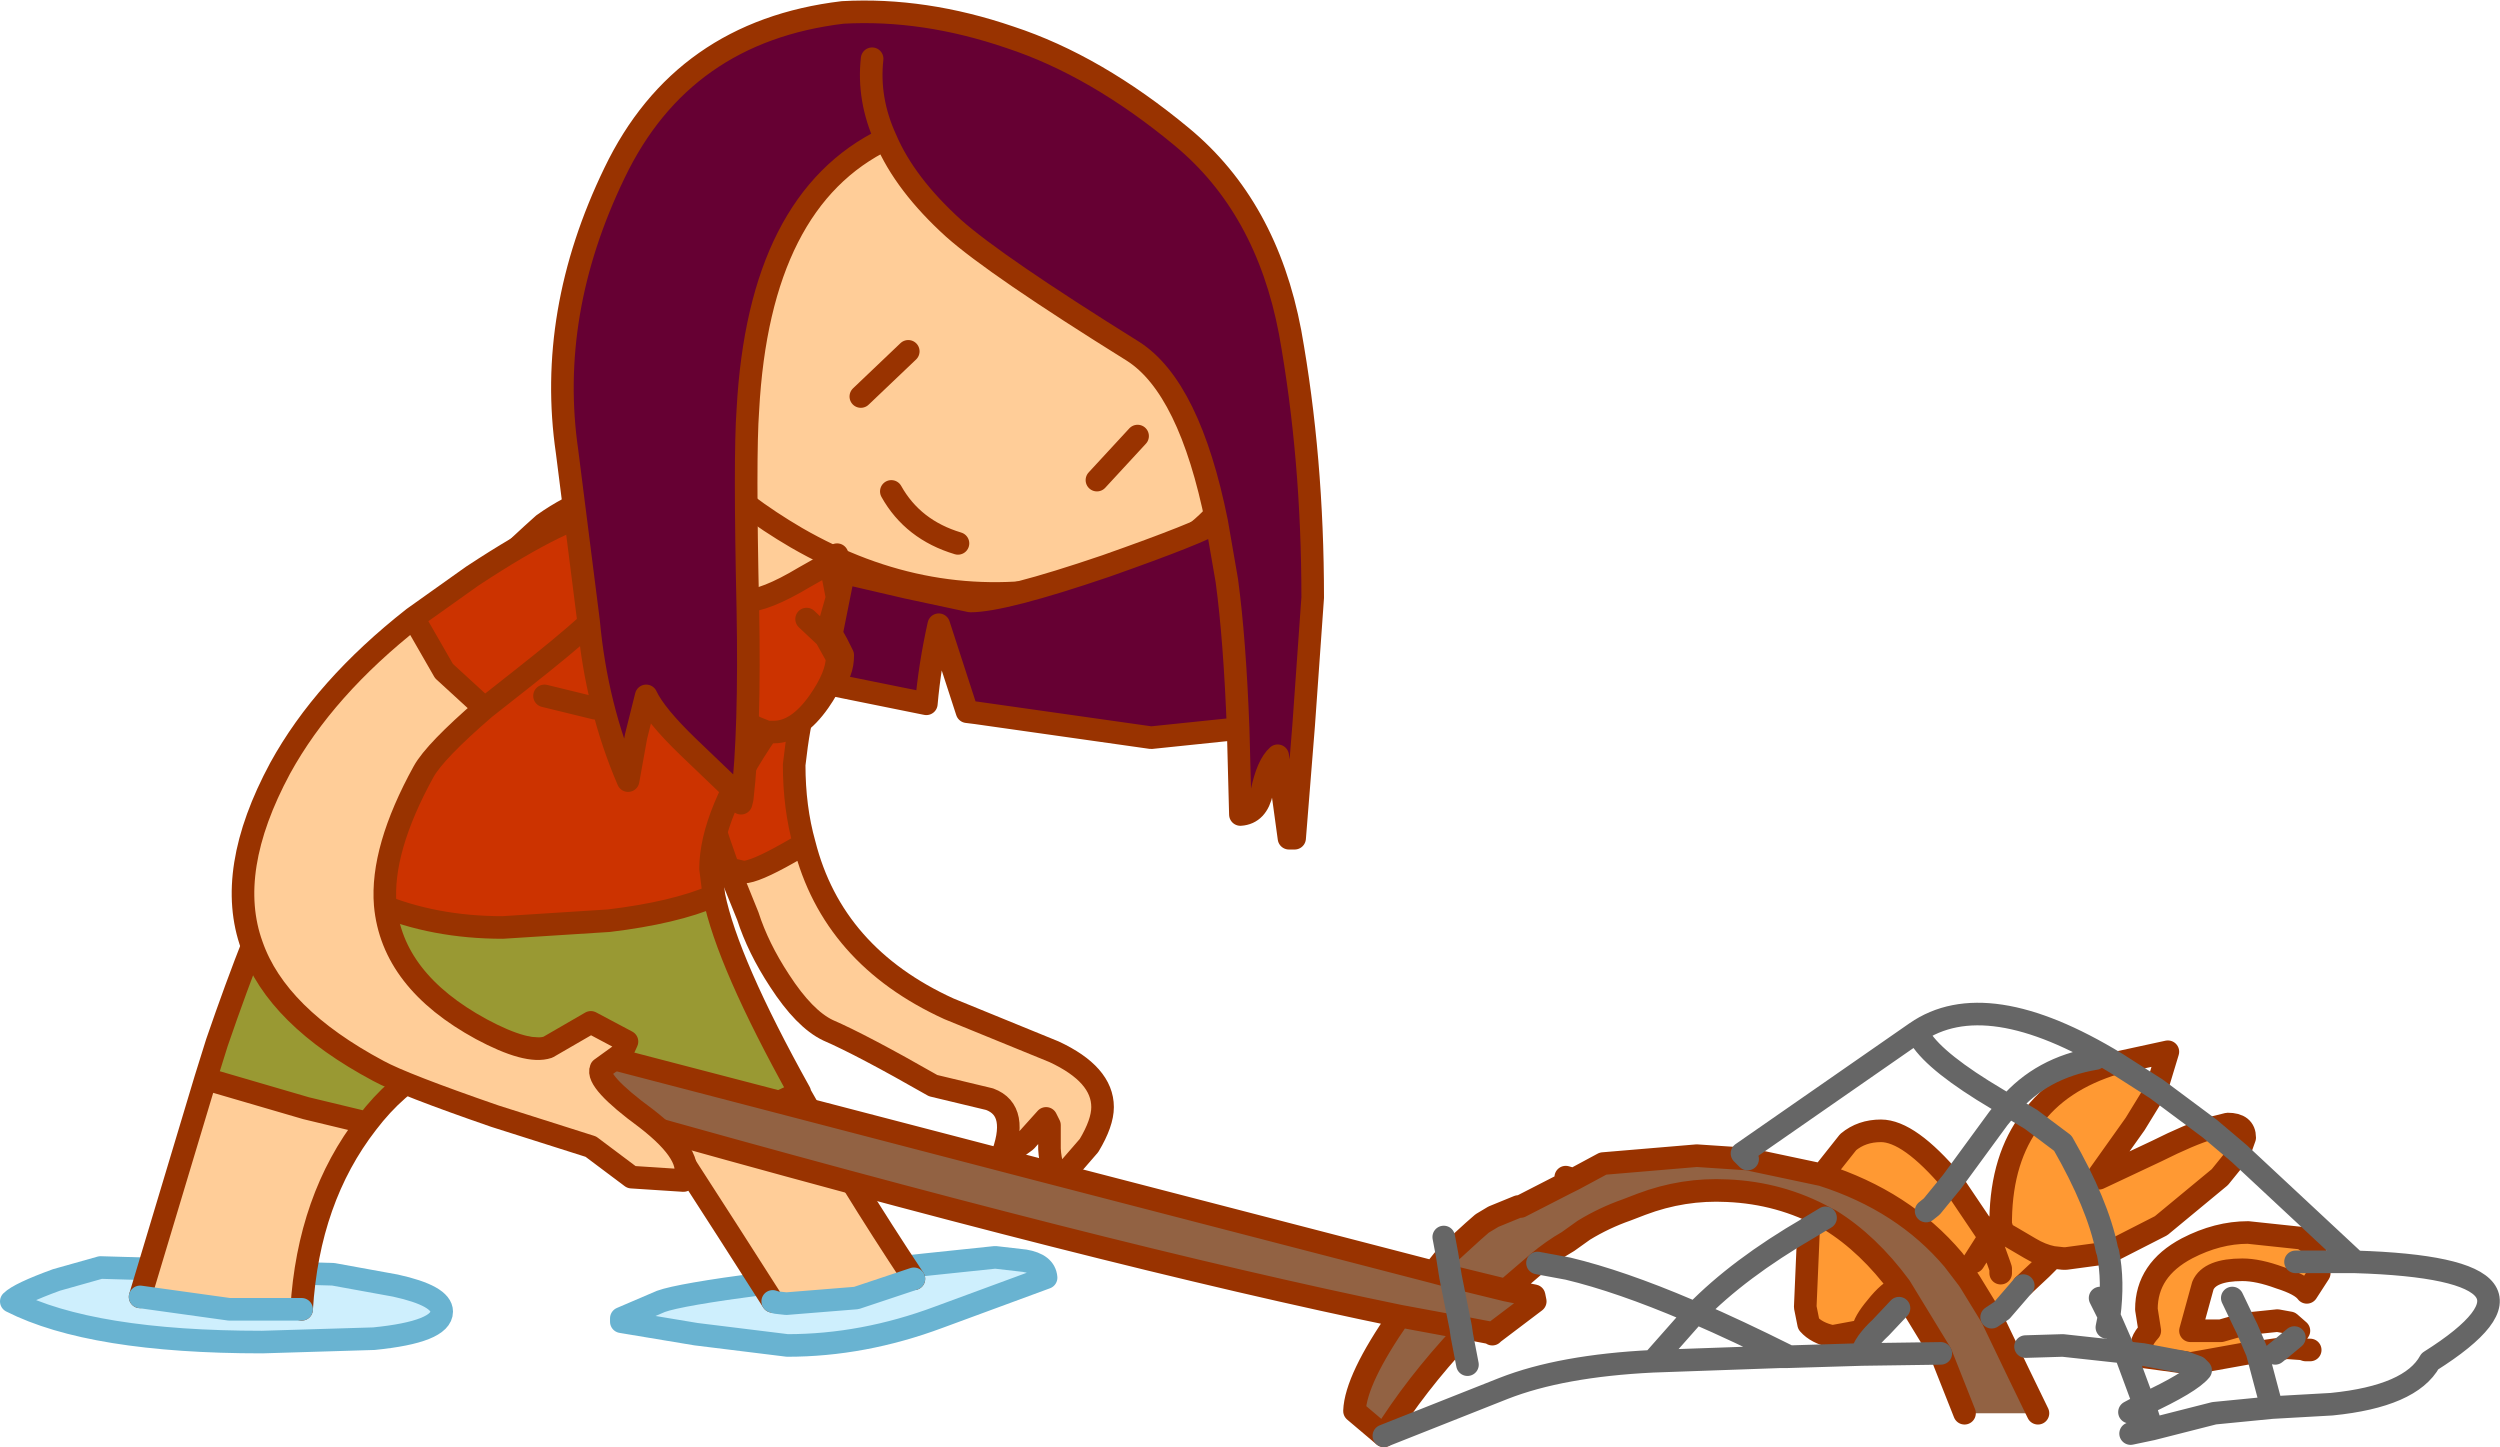 <?xml version="1.0" encoding="UTF-8" standalone="no"?>
<svg xmlns:xlink="http://www.w3.org/1999/xlink" height="64.05px" width="110.65px" xmlns="http://www.w3.org/2000/svg">
  <g transform="matrix(1.0, 0.0, 0.0, 1.0, 0.5, 0.5)">
    <path d="M19.05 57.55 Q19.05 58.45 16.05 58.75 L11.1 58.9 Q3.55 58.9 0.0 57.1 0.35 56.75 2.0 56.15 L3.95 55.6 14.25 55.9 17.0 56.4 Q19.05 56.85 19.05 57.55" fill="#ceeffd" fill-rule="evenodd" stroke="none"/>
    <path d="M19.05 57.55 Q19.05 56.85 17.0 56.4 L14.25 55.9 3.95 55.6 2.0 56.15 Q0.35 56.75 0.0 57.1 3.55 58.9 11.1 58.9 L16.05 58.75 Q19.05 58.45 19.05 57.55 Z" fill="none" stroke="#69b3d1" stroke-linecap="round" stroke-linejoin="round" stroke-width="1.0"/>
    <path d="M34.35 59.05 L30.3 58.55 27.0 58.0 27.0 57.85 28.75 57.1 Q30.4 56.5 43.55 55.15 L44.85 55.3 Q45.75 55.45 45.8 56.05 L41.05 57.8 Q37.7 59.05 34.35 59.05" fill="#ceeffd" fill-rule="evenodd" stroke="none"/>
    <path d="M34.35 59.05 Q37.7 59.05 41.05 57.8 L45.8 56.05 Q45.75 55.45 44.85 55.3 L43.55 55.15 Q30.4 56.5 28.75 57.1 L27.0 57.85 27.0 58.0 30.3 58.55 34.35 59.05 Z" fill="none" stroke="#69b3d1" stroke-linecap="round" stroke-linejoin="round" stroke-width="1.0"/>
    <path d="M31.75 37.95 L31.6 37.55 31.55 37.4 Q30.65 34.9 30.65 33.8 30.65 32.15 31.55 30.35 32.65 28.15 34.2 28.15 34.8 28.15 35.15 29.25 L35.35 29.9 Q35.2 30.15 35.15 30.55 34.85 31.55 34.65 33.35 34.65 35.25 35.1 36.85 L34.4 37.25 Q32.9 38.1 32.4 38.1 L31.75 37.95" fill="#cc3300" fill-rule="evenodd" stroke="none"/>
    <path d="M35.1 36.85 Q36.35 41.8 41.5 44.15 L46.15 46.05 Q48.3 47.05 48.3 48.5 48.3 49.2 47.7 50.2 L46.4 51.7 Q46.0 51.25 45.95 50.35 L45.95 49.3 45.8 49.0 44.9 50.0 43.8 50.8 Q44.65 48.65 43.3 48.15 L40.8 47.55 Q37.65 45.75 36.15 45.1 35.1 44.6 34.0 42.9 33.05 41.45 32.6 40.05 L31.75 37.95 32.4 38.1 Q32.9 38.1 34.4 37.25 L35.1 36.85" fill="#ffcd98" fill-rule="evenodd" stroke="none"/>
    <path d="M31.75 37.95 L31.6 37.55 31.55 37.4 Q30.65 34.9 30.65 33.8 30.65 32.15 31.55 30.35 32.65 28.15 34.2 28.15 34.8 28.15 35.15 29.25 L35.35 29.9 Q35.2 30.15 35.15 30.55 34.85 31.55 34.65 33.35 34.65 35.25 35.1 36.85 36.35 41.8 41.5 44.15 L46.15 46.05 Q48.3 47.05 48.3 48.5 48.3 49.2 47.7 50.2 L46.4 51.7 Q46.0 51.25 45.95 50.35 L45.95 49.3 45.8 49.0 44.9 50.0 43.8 50.8 Q44.65 48.65 43.3 48.15 L40.8 47.55 Q37.65 45.75 36.15 45.1 35.1 44.6 34.0 42.9 33.05 41.45 32.6 40.05 L31.75 37.95 32.4 38.1 Q32.9 38.1 34.4 37.25 L35.1 36.85" fill="none" stroke="#993300" stroke-linecap="round" stroke-linejoin="round" stroke-width="1.0"/>
    <path d="M36.25 24.4 L36.55 25.95 36.05 27.7 36.55 28.6 Q36.55 29.4 35.75 30.55 34.8 31.9 33.75 31.9 L33.45 31.9 Q30.95 35.55 30.95 37.95 L31.1 39.15 Q29.35 39.9 26.45 40.25 L21.75 40.55 Q18.7 40.55 16.2 39.5 14.65 38.85 12.4 37.3 L12.55 36.9 Q14.0 33.8 16.55 30.3 19.4 26.4 23.55 22.7 25.8 21.1 28.2 21.1 L29.7 21.15 29.95 21.2 30.55 24.05 Q31.25 26.1 32.45 26.1 33.35 26.1 35.1 25.05 L36.25 24.4 M36.05 27.7 L35.2 26.9 36.05 27.7 M28.1 26.1 Q29.15 27.5 29.15 28.2 29.15 29.25 28.15 30.05 27.15 30.85 25.85 30.85 L23.6 30.3 25.85 30.85 Q27.15 30.85 28.15 30.05 29.15 29.25 29.15 28.2 29.15 27.5 28.1 26.1 M32.3 31.35 L32.95 31.7 33.45 31.9 32.95 31.7 32.3 31.35" fill="#cc3300" fill-rule="evenodd" stroke="none"/>
    <path d="M34.9 47.85 L34.9 47.9 Q37.1 51.8 39.95 56.1 L37.4 56.95 34.3 57.2 33.85 57.15 33.7 57.1 31.75 54.05 29.85 51.1 29.05 49.9 Q30.2 49.9 31.8 49.3 L34.9 47.85 M15.75 49.2 Q13.15 52.55 12.85 57.45 L9.65 57.45 5.7 56.9 8.6 47.25 13.05 48.55 15.75 49.2 M29.95 21.2 L30.0 21.2 33.15 21.85 Q35.4 22.7 36.2 24.25 L36.25 24.4 35.1 25.05 Q33.35 26.1 32.45 26.1 31.25 26.1 30.55 24.05 L29.95 21.2" fill="#ffcd98" fill-rule="evenodd" stroke="none"/>
    <path d="M31.1 39.15 Q31.7 42.1 34.9 47.85 L31.8 49.3 Q30.2 49.9 29.05 49.9 L28.75 49.5 Q25.85 45.85 22.15 45.85 18.3 45.85 15.75 49.2 L13.05 48.55 8.6 47.25 9.1 45.65 Q10.8 40.7 12.4 37.3 14.65 38.85 16.2 39.5 18.7 40.55 21.75 40.55 L26.45 40.25 Q29.35 39.9 31.1 39.15" fill="#999933" fill-rule="evenodd" stroke="none"/>
    <path d="M29.7 21.15 L29.95 21.2 30.0 21.2 33.5 19.1 Q36.35 17.4 36.55 17.4 40.45 17.4 40.45 18.85 40.45 20.95 37.15 23.5 L36.25 24.4 36.55 25.95 36.05 27.7 36.55 28.6 Q36.55 29.4 35.75 30.55 34.8 31.9 33.75 31.9 L33.45 31.9 Q30.95 35.55 30.95 37.95 L31.1 39.15 Q31.7 42.1 34.9 47.85 L34.9 47.9 Q37.1 51.8 39.95 56.1 M33.7 57.1 L31.75 54.05 29.85 51.1 29.05 49.9 28.75 49.5 Q25.85 45.85 22.15 45.85 18.3 45.85 15.75 49.2 13.15 52.55 12.85 57.45 M5.7 56.9 L8.6 47.25 9.1 45.65 Q10.8 40.7 12.4 37.3 L12.4 37.25 12.55 36.9 Q14.0 33.8 16.55 30.3 19.4 26.4 23.55 22.7 25.8 21.1 28.2 21.1 L29.7 21.15 29.95 21.2 30.55 24.05 Q31.25 26.1 32.45 26.1 33.35 26.1 35.1 25.05 L36.25 24.4 36.2 24.25 Q35.4 22.7 33.15 21.85 L30.0 21.2 29.95 21.2 M35.2 26.9 L36.05 27.7 M37.15 23.5 L36.2 24.25 M33.45 31.9 L32.95 31.7 32.3 31.35 M23.6 30.3 L25.85 30.85 Q27.15 30.85 28.15 30.05 29.15 29.25 29.15 28.2 29.15 27.5 28.1 26.1 M12.4 37.3 Q14.65 38.85 16.2 39.5 18.7 40.55 21.75 40.55 L26.45 40.25 Q29.35 39.9 31.1 39.15 M15.75 49.2 L13.05 48.55 8.6 47.25 M34.9 47.85 L31.8 49.3 Q30.2 49.9 29.05 49.9" fill="none" stroke="#993300" stroke-linecap="round" stroke-linejoin="round" stroke-width="1.0"/>
    <path d="M39.95 56.1 L37.4 56.95 34.3 57.2 33.85 57.15 33.7 57.1 M12.85 57.45 L9.65 57.45 5.7 56.9" fill="none" stroke="#69b3d1" stroke-linecap="round" stroke-linejoin="round" stroke-width="1.0"/>
    <path d="M76.85 50.8 L80.15 51.5 Q83.75 52.65 85.95 55.25 L86.6 56.1 86.7 56.25 87.65 57.8 88.85 60.3 89.7 62.05 86.45 62.05 85.4 59.4 83.6 56.45 Q82.2 54.55 80.5 53.5 L80.3 53.4 Q78.3 52.3 75.95 52.2 74.0 52.1 72.15 52.8 L71.5 53.05 Q70.5 53.4 69.6 53.95 L68.9 54.45 Q68.2 54.85 67.55 55.4 L66.15 56.6 63.7 56.0 66.15 56.6 67.4 56.85 67.45 57.1 65.6 58.5 65.55 58.55 65.5 58.5 64.45 58.3 64.2 58.6 64.15 58.25 64.2 58.6 Q62.15 60.8 60.75 63.05 L59.45 61.95 Q59.5 60.55 61.45 57.75 48.3 55.05 26.55 48.9 24.05 47.3 25.0 46.75 25.8 46.25 26.6 46.35 L45.4 51.25 62.95 55.8 63.55 55.05 64.7 54.0 65.1 53.65 65.6 53.35 66.7 52.9 66.75 52.9 66.8 52.9 68.75 51.9 69.15 51.7 68.75 51.9 68.8 51.6 69.15 51.7 70.45 51.0 74.6 50.65 76.85 50.8 M63.7 56.0 L63.55 55.05 63.7 56.0 64.15 58.25 63.7 56.0 62.95 55.8 63.7 56.0 M64.15 58.25 L64.45 58.3 64.15 58.25 61.45 57.75 64.15 58.25" fill="#926243" fill-rule="evenodd" stroke="none"/>
    <path d="M89.4 49.05 Q90.65 47.3 93.15 46.55 L94.95 47.7 94.0 49.25 92.4 51.5 92.4 51.65 94.95 50.45 Q96.45 49.7 97.3 49.45 L98.6 50.55 97.75 51.6 95.15 53.75 92.8 54.95 92.75 54.8 Q92.35 52.8 90.8 50.1 L89.4 49.05 90.8 50.1 Q92.35 52.8 92.75 54.8 L92.8 54.95 90.95 55.2 90.8 55.2 90.35 55.15 89.85 55.65 89.05 56.4 88.1 57.5 87.65 57.8 86.7 56.25 86.6 56.1 85.95 55.25 Q83.75 52.65 80.15 51.5 L81.3 50.05 Q81.9 49.55 82.75 49.55 84.0 49.55 85.9 51.8 L87.55 54.25 87.95 53.65 88.05 53.7 88.05 53.45 Q88.1 50.75 89.4 49.05 M94.35 59.45 L94.35 59.25 Q94.15 58.95 94.65 58.4 L94.5 57.45 Q94.5 55.7 96.3 54.75 97.65 54.05 99.0 54.05 L101.35 54.3 Q101.95 54.55 102.1 55.35 L101.1 55.35 102.1 55.35 102.15 55.85 101.6 56.7 Q101.35 56.35 100.4 56.05 99.45 55.7 98.75 55.7 97.3 55.7 97.0 56.4 L96.45 58.4 97.8 58.4 98.85 58.1 98.95 58.3 99.4 59.35 98.95 59.4 96.45 59.85 96.2 59.8 94.35 59.45 M88.05 53.7 L88.1 53.85 88.15 54.05 88.5 54.25 89.35 54.75 Q89.85 55.05 90.35 55.15 89.85 55.05 89.35 54.75 L88.5 54.25 88.15 54.05 88.1 53.85 88.05 53.7 M88.05 55.65 L88.0 55.5 87.55 54.25 88.0 55.5 88.05 55.65 88.05 55.85 88.05 55.7 88.05 55.65 M87.55 54.25 L86.85 55.35 87.55 54.25 M84.75 53.1 L85.0 52.9 85.9 51.8 85.0 52.9 84.75 53.1 M83.6 56.45 Q83.1 56.65 82.55 57.35 82.0 58.0 81.95 58.4 L80.6 58.65 Q79.9 58.5 79.55 58.1 L79.4 57.35 79.55 53.85 80.3 53.4 80.5 53.5 Q82.2 54.55 83.6 56.45" fill="#ff9933" fill-rule="evenodd" stroke="none"/>
    <path d="M89.4 49.05 Q90.65 47.3 93.15 46.55 L95.45 46.05 94.95 47.7 94.0 49.25 92.4 51.5 92.4 51.65 94.95 50.45 Q96.45 49.7 97.3 49.45 L98.1 49.25 Q98.85 49.25 98.85 49.85 L98.6 50.55 97.75 51.6 95.15 53.75 92.8 54.95 90.95 55.2 90.8 55.2 90.35 55.15 89.85 55.65 89.05 56.4 M76.85 50.8 L80.15 51.5 81.3 50.05 Q81.9 49.55 82.75 49.55 84.0 49.55 85.9 51.8 L87.55 54.25 87.95 53.65 88.05 53.45 Q88.1 50.75 89.4 49.05 M94.35 59.45 L94.35 59.25 Q94.15 58.95 94.65 58.4 L94.5 57.45 Q94.5 55.7 96.3 54.75 97.65 54.05 99.0 54.05 L101.35 54.3 Q101.95 54.55 102.1 55.35 L102.15 55.85 101.6 56.7 Q101.35 56.35 100.4 56.05 99.45 55.7 98.75 55.7 97.3 55.7 97.0 56.4 L96.45 58.4 97.8 58.4 98.85 58.1 100.3 57.95 100.85 58.05 101.25 58.4 101.05 58.7 100.7 59.15 101.4 59.2 101.55 59.25 101.75 59.25 101.6 59.25 101.55 59.25 M94.35 59.45 L94.35 59.55 96.2 59.8 96.45 59.85 98.95 59.4 99.4 59.35 100.45 59.2 100.7 59.15 M90.35 55.15 Q89.85 55.05 89.35 54.75 L88.5 54.25 88.15 54.05 88.1 53.85 88.05 53.7 88.05 53.45 M87.55 54.25 L88.0 55.5 88.05 55.65 88.05 55.7 88.05 55.85 88.05 55.65 M86.85 55.35 L87.55 54.25 M87.65 57.8 L88.85 60.3 89.7 62.05 M86.45 62.05 L85.4 59.4 83.6 56.45 Q82.2 54.55 80.5 53.5 L80.3 53.4 Q78.3 52.3 75.95 52.2 74.0 52.1 72.15 52.8 L71.5 53.05 Q70.5 53.4 69.6 53.95 L68.9 54.45 Q68.2 54.85 67.55 55.4 L66.15 56.6 67.4 56.85 67.45 57.1 65.6 58.5 65.55 58.55 65.5 58.5 64.45 58.3 64.2 58.6 Q62.15 60.8 60.75 63.05 L59.45 61.95 Q59.5 60.55 61.45 57.75 48.3 55.05 26.55 48.9 24.05 47.3 25.0 46.75 25.8 46.25 26.6 46.35 L45.4 51.25 62.95 55.8 63.55 55.05 64.7 54.0 65.1 53.65 65.6 53.35 66.7 52.9 M79.55 53.85 L79.4 57.35 79.55 58.1 Q79.9 58.5 80.6 58.65 L81.95 58.4 Q82.0 58.0 82.55 57.35 83.1 56.65 83.6 56.45 M87.65 57.8 L86.7 56.25 86.6 56.1 85.95 55.25 Q83.75 52.65 80.15 51.5 M76.85 50.8 L74.6 50.65 70.45 51.0 69.15 51.7 68.75 51.9 66.8 52.9 66.75 52.9 M63.7 56.0 L66.15 56.6 M69.15 51.7 L68.8 51.6 M64.45 58.3 L64.15 58.25 61.45 57.75 M63.7 56.0 L62.95 55.8" fill="none" stroke="#993300" stroke-linecap="round" stroke-linejoin="round" stroke-width="1.0"/>
    <path d="M85.9 51.8 L87.95 49.0 88.4 48.45 87.9 48.15 Q85.2 46.55 84.5 45.45 M92.25 46.35 Q89.85 46.75 88.4 48.45 L89.4 49.05 90.8 50.1 Q92.35 52.8 92.75 54.8 L92.8 54.95 Q93.05 56.2 92.85 57.75 L93.55 59.35 90.8 59.05 89.15 59.1 M93.15 46.55 Q87.4 43.05 84.3 45.2 L76.6 50.55 76.85 50.8 M98.6 50.55 L97.3 49.45 94.95 47.7 93.15 46.55 M98.6 50.55 L103.75 55.35 Q113.55 55.65 107.05 59.75 106.2 61.3 102.7 61.65 L100.05 61.8 97.5 62.05 94.75 62.75 93.8 62.95 M102.1 55.35 L103.75 55.35 M102.1 55.35 L101.1 55.35 M98.85 58.1 L98.3 56.95 M92.75 58.25 L92.85 57.75 92.45 56.95 M96.2 59.8 L94.35 59.45 93.9 59.4 93.55 59.35 94.4 61.65 Q96.45 60.7 96.9 60.15 L96.75 60.0 96.2 59.8 M99.4 59.35 L98.95 58.3 98.85 58.1 M100.45 59.2 L100.2 59.4 M100.05 61.8 L99.4 59.35 M100.45 59.2 L101.05 58.7 M89.05 56.4 L88.1 57.5 87.65 57.8 M85.4 59.4 L81.9 59.45 78.6 59.55 78.3 59.55 72.65 59.75 Q68.6 59.95 66.05 60.95 L60.75 63.05 M63.55 55.05 L63.4 54.25 M85.9 51.8 L85.0 52.9 84.75 53.1 M80.3 53.4 L79.55 53.85 Q76.45 55.65 74.55 57.6 76.4 58.4 78.6 59.5 L78.6 59.55 M83.55 57.4 L82.75 58.25 Q82.0 58.95 81.9 59.45 M94.75 62.75 L94.4 61.65 93.75 62.0 M67.55 55.4 L68.9 55.65 Q71.2 56.2 74.25 57.5 L74.55 57.6 72.65 59.75 M63.55 55.05 L63.7 56.0 64.15 58.25 64.2 58.6 64.45 59.9" fill="none" stroke="#666666" stroke-linecap="round" stroke-linejoin="round" stroke-width="1.0"/>
    <path d="M17.8 26.85 L20.4 25.0 Q24.65 22.2 26.45 22.05 27.4 23.15 27.45 24.0 L26.75 25.8 Q26.35 26.6 22.6 29.55 L20.95 30.85 19.15 29.2 17.8 26.85" fill="#cc3300" fill-rule="evenodd" stroke="none"/>
    <path d="M20.95 30.85 Q18.75 32.75 18.25 33.65 16.35 37.1 16.55 39.55 16.85 42.9 20.8 45.05 22.85 46.15 23.75 45.85 L25.65 44.75 27.25 45.6 27.0 46.15 26.1 46.8 Q25.85 47.35 28.1 49.0 30.3 50.7 29.75 51.75 L27.45 51.6 25.65 50.25 21.4 48.9 Q17.35 47.5 16.25 46.9 11.75 44.5 10.65 41.35 9.45 38.05 11.9 33.5 13.85 29.95 17.8 26.85 L19.15 29.2 20.95 30.85" fill="#ffcd98" fill-rule="evenodd" stroke="none"/>
    <path d="M17.8 26.85 L20.4 25.0 Q24.65 22.2 26.45 22.05 27.4 23.15 27.45 24.0 L26.75 25.8 Q26.35 26.6 22.6 29.55 L20.95 30.85 Q18.75 32.75 18.25 33.65 16.35 37.1 16.55 39.55 16.85 42.9 20.8 45.05 22.85 46.15 23.75 45.85 L25.65 44.75 27.25 45.6 27.0 46.15 26.1 46.8 Q25.85 47.35 28.1 49.0 30.3 50.7 29.75 51.75 L27.45 51.6 25.65 50.25 21.4 48.9 Q17.35 47.5 16.25 46.9 11.75 44.5 10.65 41.35 9.45 38.05 11.9 33.5 13.85 29.95 17.8 26.85 L19.15 29.2 20.95 30.85" fill="none" stroke="#993300" stroke-linecap="round" stroke-linejoin="round" stroke-width="1.0"/>
    <path d="M49.85 18.8 L48.05 20.75 49.85 18.8 M55.75 14.15 Q56.2 17.6 54.3 20.9 52.35 24.35 46.8 25.45 40.55 26.65 34.75 23.3 29.95 20.5 27.45 16.15 24.95 11.55 26.9 8.15 L27.7 7.1 29.7 5.25 30.65 3.95 Q30.95 3.3 32.65 2.6 34.3 1.9 39.35 1.95 44.35 2.05 49.7 5.35 55.1 8.6 55.75 14.15 M38.95 21.25 Q39.9 22.95 41.9 23.55 39.9 22.95 38.95 21.25 M37.6 17.05 L39.7 15.05 37.6 17.05" fill="#ffcd98" fill-rule="evenodd" stroke="none"/>
    <path d="M48.05 20.75 L49.85 18.8 M55.75 14.15 Q56.2 17.6 54.3 20.9 52.35 24.35 46.8 25.45 40.55 26.65 34.75 23.3 29.95 20.5 27.45 16.15 24.95 11.55 26.9 8.15 L27.7 7.1 29.7 5.25 30.65 3.95 Q30.95 3.3 32.65 2.6 34.3 1.9 39.35 1.95 44.35 2.05 49.7 5.35 55.1 8.6 55.75 14.15 M39.7 15.05 L37.6 17.05 M41.9 23.55 Q39.9 22.95 38.95 21.25" fill="none" stroke="#993300" stroke-linecap="round" stroke-linejoin="round" stroke-width="1.0"/>
    <path d="M53.35 22.6 Q52.15 16.65 49.65 15.05 43.55 11.25 41.7 9.6 39.55 7.65 38.7 5.65 33.1 8.35 32.6 17.65 32.45 19.7 32.6 26.45 32.7 31.85 32.35 34.85 L32.3 34.8 29.95 32.55 Q28.5 31.15 28.1 30.3 L27.65 32.1 27.3 34.05 Q25.9 30.8 25.55 27.0 L24.6 19.5 Q23.7 13.35 26.7 7.15 29.7 0.9 36.8 0.05 40.4 -0.15 44.2 1.15 48.0 2.4 51.8 5.55 55.55 8.65 56.6 14.2 57.6 19.75 57.6 25.95 L57.2 31.6 56.8 36.6 56.55 36.6 56.05 32.95 Q55.6 33.35 55.35 34.55 55.15 35.5 54.4 35.55 L54.3 31.75 Q54.15 27.8 53.8 25.2 L53.35 22.6 53.8 25.2 Q54.15 27.8 54.3 31.75 L50.45 32.15 42.7 31.05 42.3 31.0 41.05 27.15 Q40.65 28.95 40.5 30.65 L36.3 29.8 Q36.8 29.3 36.8 28.5 L36.55 28.0 36.3 27.55 36.55 26.3 36.8 25.05 36.85 24.85 39.65 25.5 42.45 26.1 Q43.9 26.1 48.45 24.55 52.7 23.05 53.35 22.6 M38.1 2.1 Q37.9 3.9 38.7 5.65 37.9 3.9 38.1 2.1" fill="#660033" fill-rule="evenodd" stroke="none"/>
    <path d="M38.7 5.65 Q39.55 7.65 41.7 9.6 43.55 11.25 49.65 15.05 52.15 16.65 53.35 22.6 L53.8 25.2 Q54.15 27.8 54.3 31.75 L54.4 35.55 Q55.15 35.5 55.35 34.55 55.6 33.35 56.05 32.95 L56.55 36.6 56.8 36.6 57.2 31.6 57.6 25.95 Q57.6 19.75 56.6 14.2 55.55 8.65 51.8 5.55 48.0 2.4 44.2 1.15 40.4 -0.15 36.8 0.05 29.7 0.9 26.7 7.15 23.7 13.35 24.6 19.5 L25.55 27.0 Q25.9 30.8 27.3 34.05 L27.65 32.1 28.1 30.3 Q28.5 31.15 29.95 32.55 L32.3 34.8 32.3 35.05 32.35 34.85 Q32.7 31.85 32.6 26.45 32.45 19.7 32.6 17.65 33.1 8.35 38.7 5.65 37.9 3.9 38.1 2.1 M53.35 22.6 Q52.7 23.05 48.45 24.55 43.9 26.1 42.45 26.1 L39.65 25.5 36.85 24.85 36.8 24.85 36.55 24.05 M36.8 25.05 L36.55 26.3 36.3 27.55 36.55 28.0 36.8 28.5 Q36.8 29.3 36.3 29.8 L40.5 30.65 Q40.65 28.95 41.05 27.15 L42.3 31.0 42.7 31.05 50.45 32.15 54.3 31.75 M36.8 25.05 L36.8 24.85" fill="none" stroke="#993300" stroke-linecap="round" stroke-linejoin="round" stroke-width="1.0"/>
  </g>
</svg>
